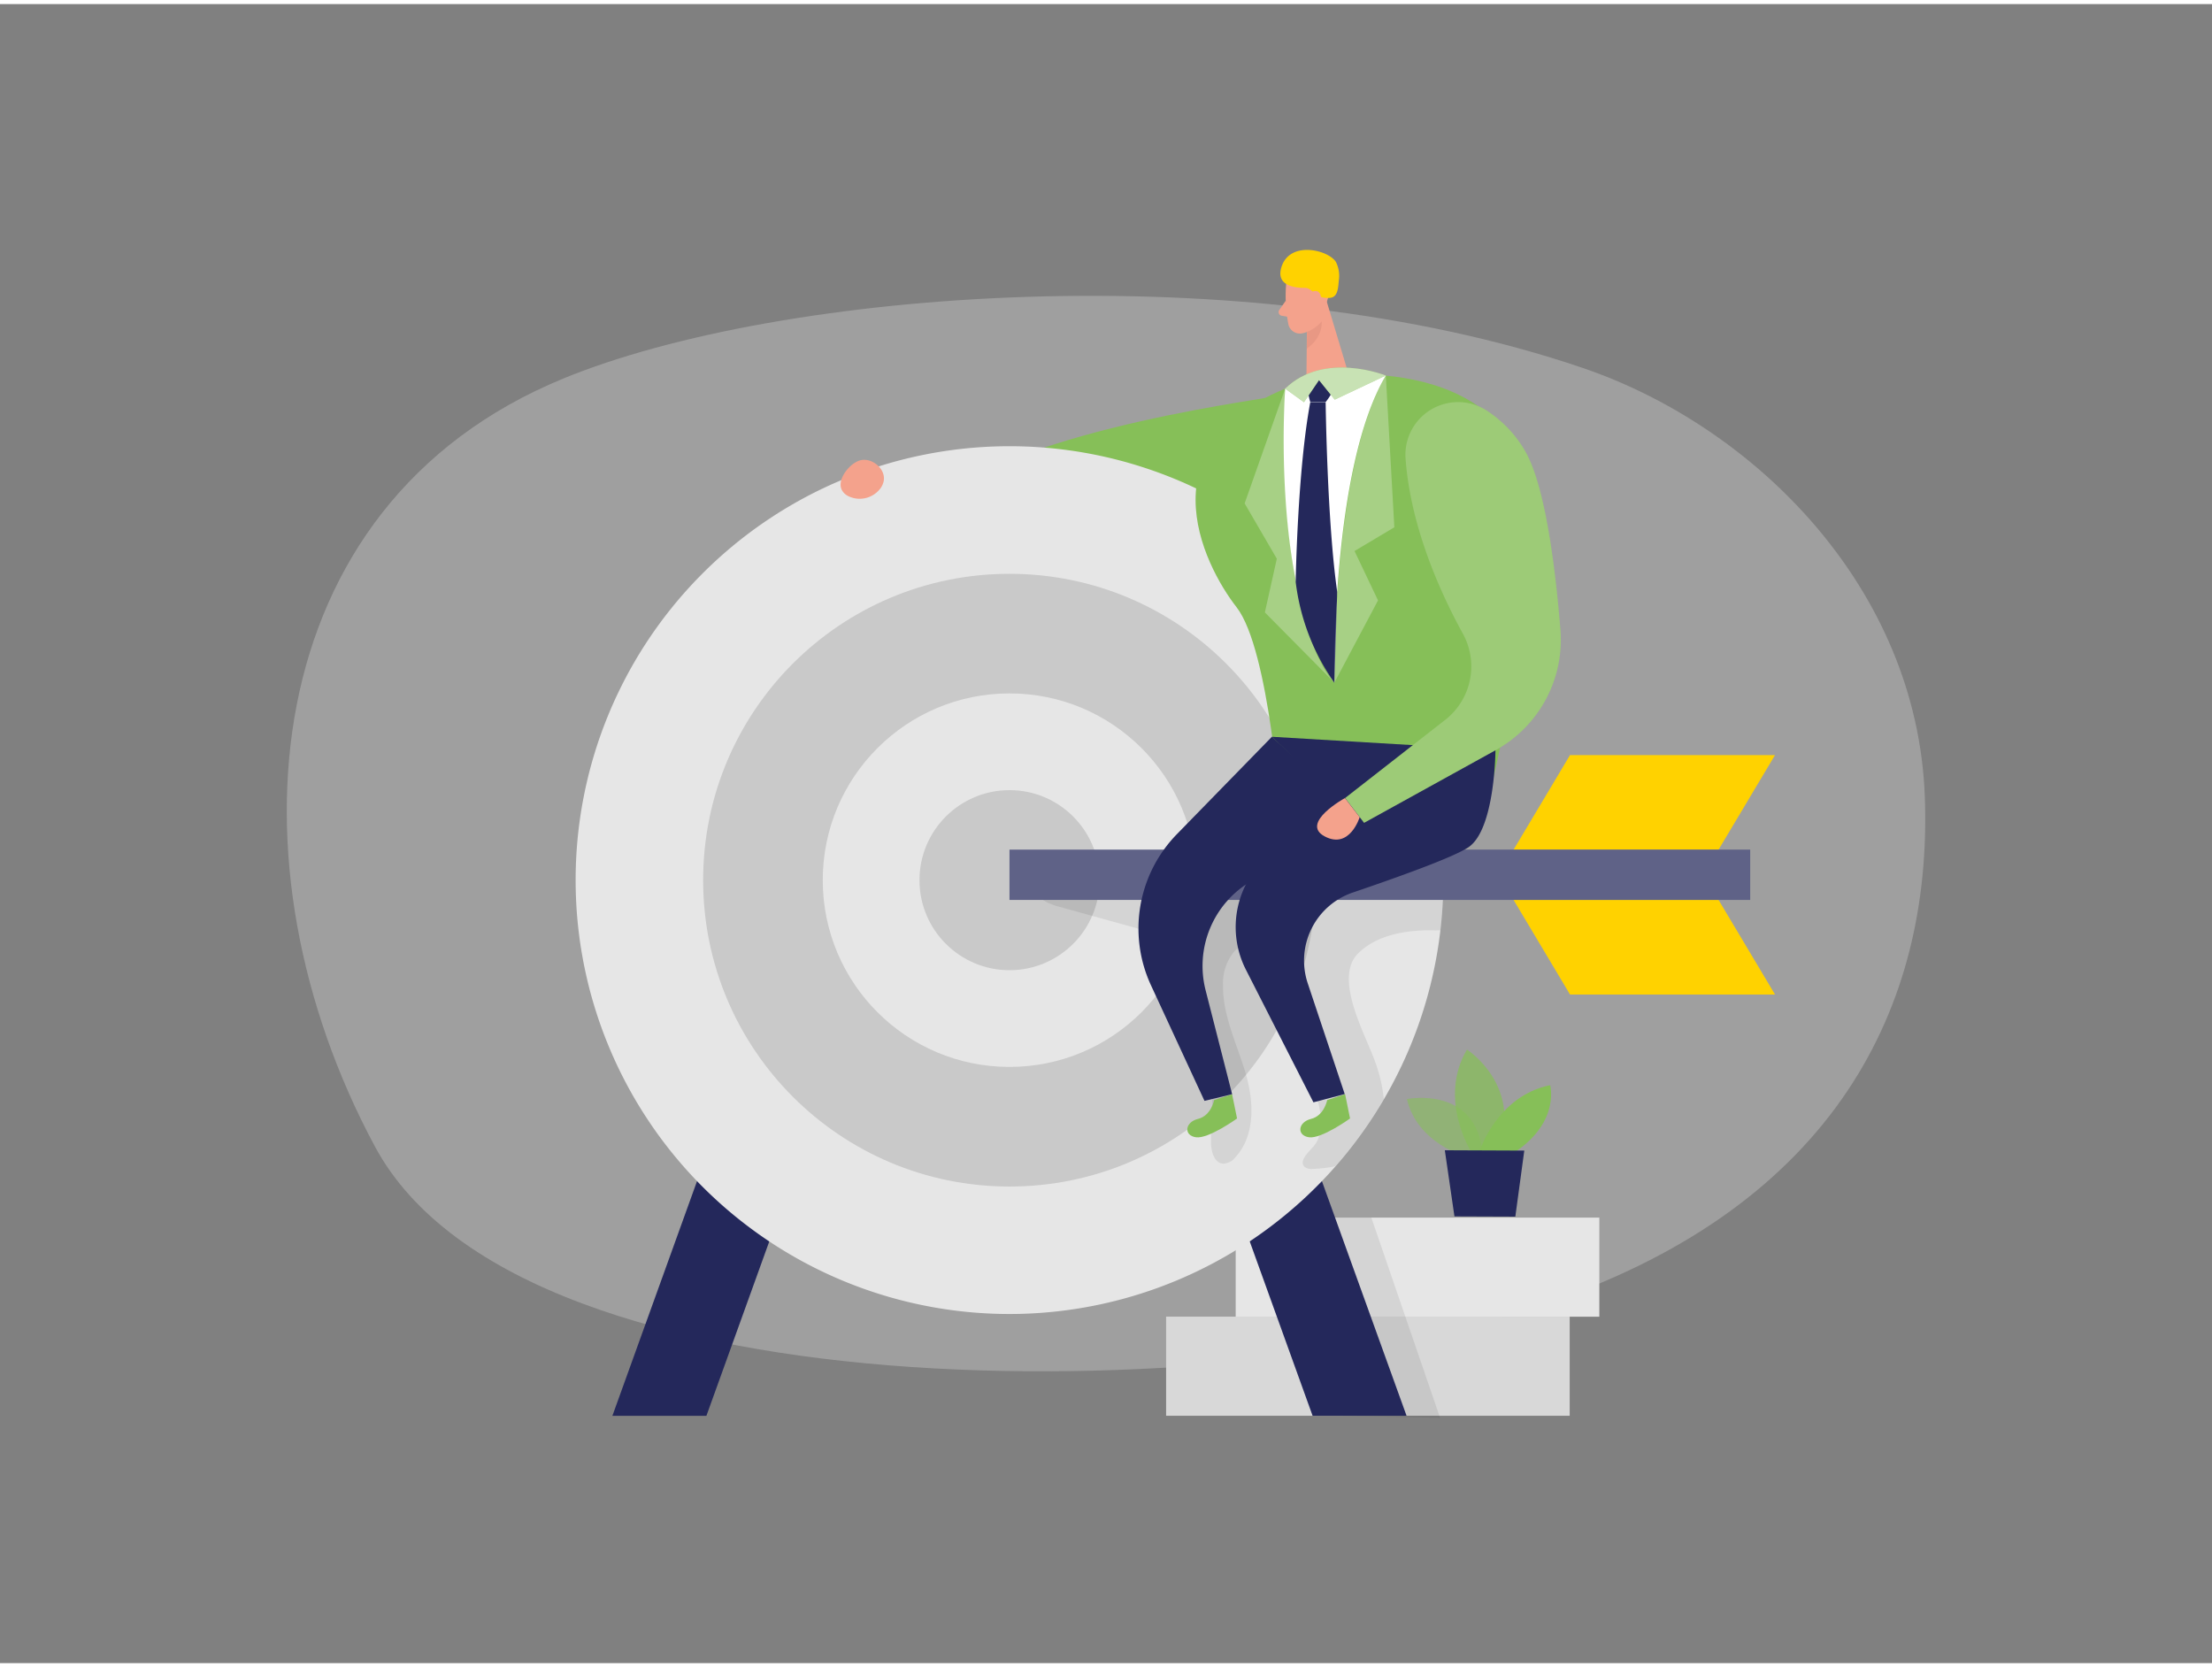 <svg id="Layer_1" data-name="Layer 1" xmlns="http://www.w3.org/2000/svg" viewBox="0 0 400 300" width="406" height="306" class="illustration styles_illustrationTablet__1DWOa"><rect x="0" y="0" width="400" height="300" fill="#808080" stroke="none"/><title>_</title><path d="M286.25,65.81c31.21,10.64,60.45,39.87,61.82,77.53,1.38,38-16.32,73.58-67.52,91.32-52.25,18.1-185.46,22.72-212.76-28.09s-21.72-115.89,34-138.83C140.81,51.65,225.31,45,286.25,65.81Z" fill="#e6e6e6" opacity="0.3"></path><polygon points="310.77 152.91 273.7 152.91 283.91 135.8 320.98 135.8 310.77 152.91" fill="#ffd200"></polygon><polygon points="310.77 161.99 273.7 161.99 283.91 179.1 320.98 179.1 310.77 161.99" fill="#ffd200"></polygon><rect x="210.87" y="237.35" width="72.98" height="17.92" fill="#d8d8d8"></rect><rect x="223.45" y="219.44" width="65.76" height="17.92" fill="#e6e6e6"></rect><polyline points="260.41 255.63 247.98 219.44 234.37 219.44 242.45 255.27 259.9 255.63" opacity="0.08"></polyline><path d="M228.83,71.2c-.6.32-53.48,7.13-60.59,21.62s55.24,4.51,55.24,4.51Z" fill="#86BF58"></path><polygon points="127.74 255.28 110.74 255.28 140.65 172.35 157.64 172.35 127.74 255.28" fill="#24285b"></polygon><polygon points="254.35 255.27 237.36 255.27 216.93 198.62 207.45 172.35 224.44 172.35 231.38 191.58 243.95 226.45 254.35 255.27" fill="#24285b"></polygon><path d="M261,158.41a78.47,78.47,0,0,1-78.45,78.46A78.46,78.46,0,1,1,261,157C261,157.47,261,157.94,261,158.41Z" fill="#e6e6e6"></path><circle cx="182.55" cy="158.42" r="55.4" fill="#c9c9c9"></circle><circle cx="182.55" cy="158.42" r="33.77" fill="#e6e6e6"></circle><circle cx="182.55" cy="158.42" r="16.28" fill="#c9c9c9"></circle><path d="M261,158.41a77.52,77.52,0,0,1-.53,9.07,17.23,17.23,0,0,1-1.76,0c-4.68,0-9.69.86-13.06,4.12-4.62,4.47,1.24,14.65,3,19.61a27.94,27.94,0,0,1,1.59,6.8,77.81,77.81,0,0,1-8.78,12.14,24.19,24.19,0,0,1-4,.48,2.17,2.17,0,0,1-1.51-.33c-1.09-1,.44-2.5,1.43-3.57,2.3-2.48,1.52-6.41.59-9.67q-3.13-11-6.26-21.94c-.55-1.94-1.27-4.09-3.05-5a4.79,4.79,0,0,0-5.63,1.39,9.05,9.05,0,0,0-1.87,5.83c-.09,5.42,2.42,10.5,4,15.69s1.92,11.43-1.72,15.45a2.94,2.94,0,0,1-2.26,1.2c-1.64-.12-2.18-2.24-2.19-3.88,0-4.07.51-8.17-.1-12.19-1.3-8.56-7.71-16.14-7.09-24.77l-20.61-5.71c-2.07-.57-4.67-2-4.06-4.08.5-1.67,2.69-2,4.44-2l36.21.26,18.43.13c5,0,9.82-1.16,14.83-.48C261,157.47,261,157.94,261,158.41Z" opacity="0.08"></path><rect x="182.55" y="152.91" width="133.94" height="9.08" fill="#24285b"></rect><rect x="182.55" y="152.91" width="133.94" height="9.08" fill="#fff" opacity="0.27"></rect><path d="M219.56,198.18s-.54,2.83-2.92,3.41-2.64,3-.37,3.32,7.43-3.4,7.43-3.4l-.9-4.39Z" fill="#86BF58"></path><path d="M240,198.18s-.54,2.83-2.92,3.41-2.64,3-.37,3.32,7.42-3.4,7.42-3.4l-.89-4.39Z" fill="#86BF58"></path><path d="M232.55,51A26.46,26.46,0,0,0,233,58a2.14,2.14,0,0,0,2.64,1.5,4.71,4.71,0,0,0,3.63-3.62l1.21-3.74a3.81,3.81,0,0,0-1.75-4C236.31,46.41,232.6,48.36,232.55,51Z" fill="#f4a28c"></path><polygon points="239.75 53.23 243.77 66.6 236.24 68.28 236.34 57.88 239.75 53.23" fill="#f4a28c"></polygon><path d="M232.5,53.64l-1.16,1.66a.68.68,0,0,0,.44,1.06l1.64.28Z" fill="#f4a28c"></path><path d="M236.36,59.27A6.53,6.53,0,0,0,239,57.39s.37,2.76-2.71,4.93Z" fill="#ce8172" opacity="0.31"></path><path d="M238.59,52.81A2.5,2.5,0,0,0,239,53a3.83,3.83,0,0,0,1.17.13A1.84,1.84,0,0,0,241,53c1-.46,1-2.1,1.1-3a5.62,5.62,0,0,0-.52-3.36c-1.36-2.21-8.43-3.94-9.88,1-.92,3.13,2.07,3.69,4.35,3.68.76,0,1.28.7,1.86,1.14A5.66,5.66,0,0,0,238.59,52.81Z" fill="#ffd200"></path><path d="M236.73,53.42s0-1.64,1.24-1.54,1.24,2.48-.43,2.73Z" fill="#f4a28c"></path><path d="M234.83,68.62l6.47-1.45s40.77-5,35.54,33.41c-4.91,36.07-8.5,45.49-8.5,45.49L231.6,147.3s-2-30.57-8-38.25S206.12,78.72,234.83,68.62Z" fill="#86BF58"></path><path d="M232.4,69.54s-2.69,36.82,8.9,53.16c0,0-.66-38.78,9.3-55.52A26.44,26.44,0,0,0,232.4,69.54Z" fill="#fff"></path><path d="M230,132.49,212.82,150.1a24.42,24.42,0,0,0-4.69,27.32l9.68,20.91,5-1.21-4.8-18.8a17.75,17.75,0,0,1,8.17-19.67L245.87,147Z" fill="#24285b"></path><path d="M230,132.49l40.43,2.4s-.07,14.33-4.88,17.57c-2.67,1.8-12.58,5.36-20.88,8.18a13,13,0,0,0-8.18,16.46l6.68,20-5.66,1.49-12.22-24a17,17,0,0,1,4.23-20.71l12.19-10.2Z" fill="#24285b"></path><path d="M254.17,82.18A9.52,9.52,0,0,1,269,73.61a21.53,21.53,0,0,1,7,7.59c3.48,6.45,5.27,20.78,6.17,31.89a22.79,22.79,0,0,1-11.67,21.8l-23.83,13.16-3.43-4.48,18.08-14.12a12.27,12.27,0,0,0,3.25-15.54C260.33,106.22,255.06,94.39,254.17,82.18Z" fill="#86BF58"></path><path d="M254.17,82.18A9.52,9.52,0,0,1,269,73.61a21.53,21.53,0,0,1,7,7.59c3.48,6.45,5.27,20.78,6.17,31.89a22.79,22.79,0,0,1-11.67,21.8l-23.83,13.16-3.43-4.48,18.08-14.12a12.27,12.27,0,0,0,3.25-15.54C260.33,106.22,255.06,94.39,254.17,82.18Z" fill="#fff" opacity="0.19"></path><path d="M243.21,143.57s-8.21,4.51-3.67,6.93,6.33-3.47,6.33-3.47Z" fill="#f4a28c"></path><path d="M232.4,69.54l-7.33,20.75,5.82,10L228.73,110,241.3,122.7S230.89,113.37,232.4,69.54Z" fill="#fff" opacity="0.27"></path><path d="M236.33,68.11c0-1.06.73-.86,1.75-1.15s2.07-1.43,2.95-.45c1.7,1.89-1.31,5.45-1.31,5.45h-2.78A15.21,15.21,0,0,1,236.33,68.11Z" fill="#24285b"></path><path d="M236.94,72h2.78s.26,21.56,2.09,34.3l-.51,16.44a40.14,40.14,0,0,1-7-18.27S234.63,84.24,236.94,72Z" fill="#24285b"></path><path d="M232.4,69.54,235.8,72,238.52,68l2.84,3.53,9.24-4.36S239.43,62.66,232.4,69.54Z" fill="#86BF58"></path><path d="M232.4,69.54,235.8,72,238.52,68l2.84,3.53,9.24-4.36S239.43,62.66,232.4,69.54Z" fill="#fff" opacity="0.55"></path><path d="M250.6,67.18l1.54,27.43-7.2,4.29,4.25,8.93L241.3,122.7S240.82,83.7,250.6,67.18Z" fill="#fff" opacity="0.27"></path><path d="M152.19,87.79A2.64,2.64,0,0,0,153.45,89,4.68,4.68,0,0,0,159,87.83a3.38,3.38,0,0,0,.78-1.47c.52-2.25-2.07-4.42-4.22-3.86C153.68,83,151.33,85.89,152.19,87.79Z" fill="#f4a28c"></path><path d="M264.91,208.34S256.29,206,254.41,198c0,0,13.36-2.7,13.74,11.08Z" fill="#86BF58" opacity="0.58"></path><path d="M266,207.48s-6-9.52-.73-18.43c0,0,10.16,6.46,5.65,18.45Z" fill="#86BF58" opacity="0.73"></path><path d="M267.52,207.49s3.18-10.06,12.8-12c0,0,1.8,6.53-6.23,12Z" fill="#86BF58"></path><polygon points="261.27 207.26 263.01 219.22 274.02 219.26 275.64 207.32 261.27 207.26" fill="#24285b"></polygon></svg>